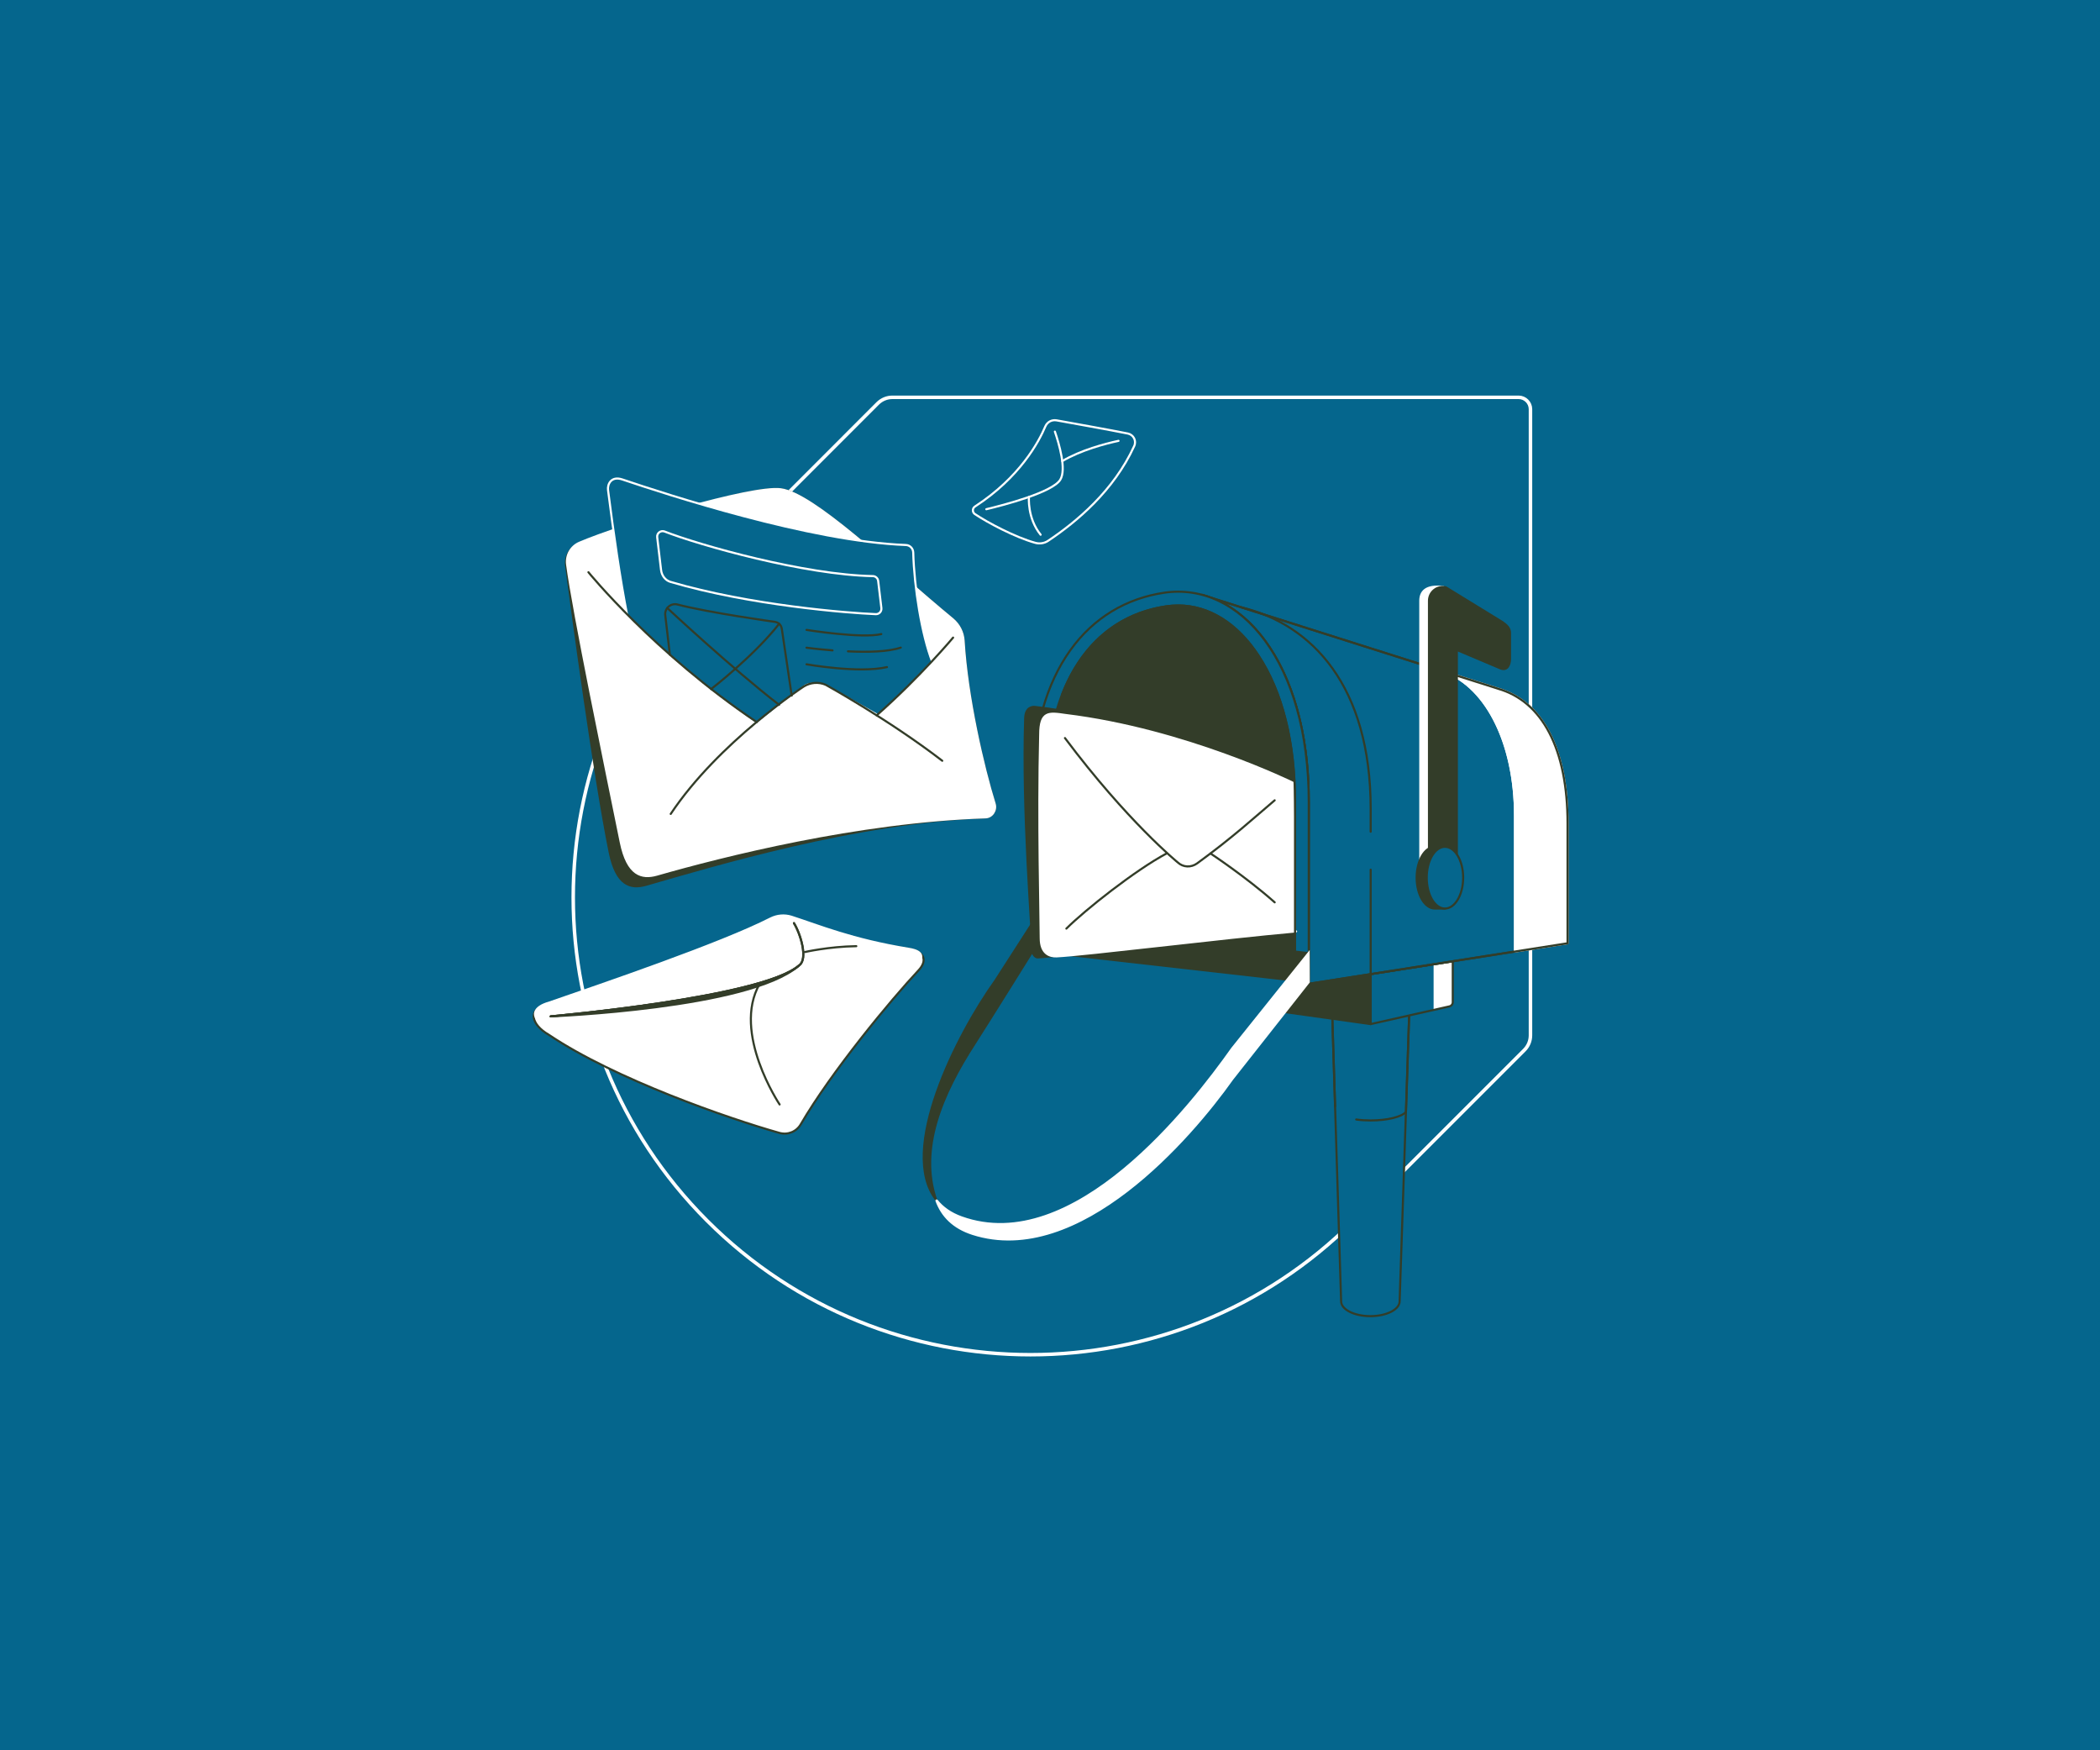 <svg xmlns="http://www.w3.org/2000/svg" width="1200" height="1000" viewBox="0 0 1200 1000" fill="none"><rect x="0" y="0" width="1200" height="1000" fill="#808080" stroke="none"/><rect width="1000" height="1200" transform="translate(1200) rotate(90)" fill="#05668D"></rect><path d="M404.091 697.465C506.138 799.512 671.502 799.512 773.55 697.465L871.034 599.982C873.317 597.698 874.555 594.698 874.555 591.504V233.781C874.555 230.065 871.491 227 867.774 227H509.986C506.791 227 503.791 228.239 501.51 230.521L494.207 237.824L404.091 328.005C302.043 429.988 302.043 595.417 404.091 697.465Z" fill="#05668D" stroke="white" stroke-width="2" stroke-miterlimit="10" stroke-linecap="round" stroke-linejoin="round"></path><path d="M524.902 554.37C509.287 570.965 475.057 612.357 457.606 642.301C455.156 646.587 450.136 648.609 445.359 647.261C416.641 639.179 351.488 616.644 313.645 591.232C303.236 585.231 302.317 577.088 310.4 574.883C340.833 564.35 412.599 545.797 441.257 531.162C444.931 529.325 449.156 528.958 453.075 530.182C469.363 535.449 486.63 536.735 518.961 542.123C528.576 543.531 529.983 548.92 524.902 554.37Z" fill="white" stroke="#333D29" stroke-width="1.2" stroke-miterlimit="10" stroke-linecap="round" stroke-linejoin="round"></path><path d="M805.3 577.875L799.788 743.452C799.788 748.166 792.319 751.963 783.072 751.963C773.826 751.963 766.354 748.166 766.354 743.452L761.211 577.875H805.3Z" fill="#05668D"></path><path d="M805.3 577.875L799.788 743.452C799.788 748.166 792.319 751.963 783.072 751.963C773.826 751.963 766.354 748.166 766.354 743.452L761.211 577.875H805.3Z" stroke="#333D29" stroke-width="1.2" stroke-miterlimit="10" stroke-linecap="round" stroke-linejoin="round"></path><path d="M762.927 632.136L761.211 577.82H805.3L803.524 631.951L803.401 635.319C800.952 638.074 792.87 640.156 783.255 640.156C780.317 640.156 777.5 639.973 774.989 639.605" stroke="#333D29" stroke-width="1.2" stroke-miterlimit="10" stroke-linecap="round" stroke-linejoin="round"></path><path d="M819.203 550.933V577.019L828.265 574.999C829.368 574.752 830.225 573.712 830.225 572.609V549.219L819.203 550.933Z" fill="white"></path><path d="M815.329 551.484V577.877L783.242 585.103V556.506L815.329 551.484Z" fill="#05668D"></path><path d="M731.622 577.878L783.241 585.104V543.219H704.617L731.622 577.878Z" fill="#333D29" stroke="#333D29" stroke-width="1.2" stroke-miterlimit="10" stroke-linecap="round" stroke-linejoin="round"></path><path d="M783.242 585.102V556.567L830.148 549.219V572.609C830.148 573.774 829.353 574.752 828.188 574.999L783.242 585.102Z" stroke="#333D29" stroke-width="1.2" stroke-miterlimit="10" stroke-linecap="round" stroke-linejoin="round"></path><path d="M895.74 470.532V538.929L747.862 562.077V457.917C747.862 391.908 720.857 348.799 686.812 339.859L855.694 393.378C855.755 393.378 855.755 393.378 855.817 393.439C881.412 400.664 895.74 428.097 895.74 470.532Z" fill="#05668D" stroke="#333D29" stroke-width="1.2" stroke-miterlimit="10"></path><path d="M895.728 470.519V538.917L865.726 543.632V465.865C865.726 425.146 849.62 392.814 825.679 383.874L825.617 383.812L855.682 393.365C855.743 393.365 855.743 393.365 855.805 393.426C881.4 400.652 895.728 428.085 895.728 470.519Z" fill="white" stroke="white" stroke-width="1.2" stroke-miterlimit="10" stroke-linecap="round" stroke-linejoin="round"></path><path d="M822.688 382.898C848.344 390.185 865.736 423.435 865.736 465.869V543.269" stroke="white" stroke-width="1.2" stroke-miterlimit="10" stroke-linecap="round" stroke-linejoin="round"></path><path d="M895.74 470.532V538.929L747.862 562.077V457.917C747.862 391.908 720.857 348.799 686.812 339.859L855.694 393.378C855.755 393.378 855.755 393.378 855.817 393.439C881.412 400.664 895.74 428.097 895.74 470.532Z" stroke="#333D29" stroke-width="1.2" stroke-miterlimit="10" stroke-linecap="round" stroke-linejoin="round"></path><path d="M665.312 338.637C643.697 341.822 624.897 352.843 611.549 371.581C598.139 390.319 590.117 416.648 590.117 450.327V543.892L747.855 562.08V457.92C747.855 378.5 708.85 332.269 665.312 338.637Z" fill="#05668D" stroke="#333D29" stroke-width="1.2" stroke-miterlimit="10" stroke-linecap="round" stroke-linejoin="round"></path><path d="M740.016 553.268L597.953 536.918V450.333C597.953 391.549 623.548 352.665 666.412 346.42C668.679 346.113 670.943 345.93 673.21 345.93C690.661 345.93 706.95 356.033 719.012 374.403C732.728 395.162 739.955 424.064 739.955 457.926V553.268H740.016Z" fill="#333D29" stroke="#333D29" stroke-width="1.2" stroke-miterlimit="10" stroke-linecap="round" stroke-linejoin="round"></path><path d="M820.172 509.038C815.459 509.038 811.602 505.181 811.602 500.465V343.218C811.602 338.135 814.602 334.155 824.827 335.38" fill="white"></path><path d="M820.172 509.038C815.459 509.038 811.602 505.181 811.602 500.465V343.218C811.602 338.135 814.602 334.155 824.827 335.38" stroke="white" stroke-width="1.2" stroke-miterlimit="10" stroke-linecap="round" stroke-linejoin="round"></path><path d="M825.135 509.056C820.421 509.056 816.562 505.199 816.562 500.483V343.235C816.562 338.153 821.278 334.417 826.237 335.581L858.631 355.482C860.896 357.135 862.856 358.727 862.856 361.544V376.424C862.856 379.424 861.57 383.527 857.406 381.873L832.483 371.341V500.421C832.422 505.199 829.851 509.056 825.135 509.056Z" fill="#333D29" stroke="#333D29" stroke-width="1.2" stroke-miterlimit="10" stroke-linecap="round" stroke-linejoin="round"></path><path d="M825.13 509.047H820.172" stroke="#333D29" stroke-width="1.2" stroke-miterlimit="10" stroke-linecap="round" stroke-linejoin="round"></path><path d="M825.683 519.082H819.925C814.17 519.082 809.516 511.183 809.516 501.447C809.516 491.711 814.17 483.812 819.925 483.812H825.683" fill="#333D29"></path><path d="M825.683 519.082H819.925C814.17 519.082 809.516 511.183 809.516 501.447C809.516 491.711 814.17 483.812 819.925 483.812H825.683" stroke="#333D29" stroke-width="1.2" stroke-miterlimit="10" stroke-linecap="round" stroke-linejoin="round"></path><path d="M825.681 519.082C831.431 519.082 836.091 511.187 836.091 501.447C836.091 491.708 831.431 483.812 825.681 483.812C819.933 483.812 815.273 491.708 815.273 501.447C815.273 511.187 819.933 519.082 825.681 519.082Z" fill="#05668D" stroke="#333D29" stroke-width="1.2" stroke-miterlimit="10" stroke-linecap="round" stroke-linejoin="round"></path><path d="M522.755 552.9C507.141 569.495 474.136 605.928 456.746 635.873C454.296 640.159 449.274 642.179 444.499 640.831C415.78 632.749 349.709 611.868 311.928 586.456C301.518 580.456 305.621 575.066 313.704 572.863C344.137 562.33 411.739 539.367 440.396 524.733C444.07 522.896 448.296 522.528 452.215 523.753C468.504 529.019 486.689 536.735 519.081 542.061C528.573 543.53 527.777 547.451 522.755 552.9Z" fill="white" stroke="white" stroke-width="1.2" stroke-miterlimit="10" stroke-linecap="round" stroke-linejoin="round"></path><path d="M314.688 580.696C314.688 580.696 436.543 569.856 456.811 551.426C461.71 547.752 457.545 533.73 453.688 527.422" stroke="#333D29" stroke-width="1.2" stroke-miterlimit="10" stroke-linecap="round" stroke-linejoin="round"></path><path d="M314.688 580.696C314.688 580.696 436.543 569.856 456.811 551.426C461.71 547.752 457.545 533.73 453.688 527.422" stroke="#333D29" stroke-width="1.2" stroke-miterlimit="10" stroke-linecap="round" stroke-linejoin="round"></path><path d="M445.49 631.022C445.49 631.022 418.118 590.118 434.039 562.195" stroke="#333D29" stroke-width="1.2" stroke-miterlimit="10" stroke-linecap="round" stroke-linejoin="round"></path><path d="M459.867 543.946C459.867 543.946 473.46 540.823 489.319 540.578" stroke="#333D29" stroke-width="1.2" stroke-miterlimit="10" stroke-linecap="round" stroke-linejoin="round"></path><path d="M597.347 243.596C593.673 252.352 582.774 272.743 557.117 289.399C555.586 290.379 555.524 292.644 557.055 293.685C564.22 298.523 580.08 306.973 591.653 310.157C594.164 310.831 596.858 310.402 599.001 308.932C615.228 298.094 636.413 280.397 648.109 254.863C649.519 251.862 647.742 248.372 644.497 247.699C633.169 245.433 612.9 241.82 603.776 240.167C601.021 239.677 598.45 241.085 597.347 243.596Z" fill="#05668D" stroke="white" stroke-width="1.2" stroke-miterlimit="10" stroke-linecap="round" stroke-linejoin="round"></path><path d="M563.609 290.935C573.405 288.608 601.39 281.321 605.859 274.095C609.533 268.217 605.125 253.398 602.797 246.602" stroke="white" stroke-width="1.2" stroke-miterlimit="10" stroke-linecap="round" stroke-linejoin="round"></path><path d="M639.154 251.867C631.5 253.521 617.722 257.133 607.008 263.44" stroke="white" stroke-width="1.2" stroke-miterlimit="10" stroke-linecap="round" stroke-linejoin="round"></path><path d="M587.969 283.953C587.969 283.953 586.927 296.016 594.643 305.507" stroke="white" stroke-width="1.2" stroke-miterlimit="10" stroke-linecap="round" stroke-linejoin="round"></path><path d="M783.244 475.179V462.137C783.244 391.963 749.75 356.937 709.703 347.078" stroke="#333D29" stroke-width="1.2" stroke-miterlimit="10" stroke-linecap="round" stroke-linejoin="round"></path><path d="M783.242 556.517V496.875" stroke="#333D29" stroke-width="1.2" stroke-miterlimit="10" stroke-linecap="round" stroke-linejoin="round"></path><path d="M747.85 561.1L704.068 616.638C680.861 649.46 616.503 724.534 555.698 704.939C544.555 701.324 538.002 694.406 534.879 685.465C524.837 656.502 538.247 625.028 556.679 596.493C565.681 582.532 590.113 543.219 590.113 543.219L735.665 559.692L747.85 561.1Z" fill="#05668D"></path><path d="M747.853 544.557L735.729 559.743L590.176 543.271C590.176 543.271 565.742 582.523 556.742 596.545C538.31 625.08 524.9 656.493 534.942 685.517C513.143 657.411 546.456 591.402 568.866 560.111L590.176 526.984L747.853 544.557Z" fill="#333D29" stroke="#333D29" stroke-width="1.2" stroke-miterlimit="10" stroke-linecap="round" stroke-linejoin="round"></path><path d="M747.847 561.095L704.065 616.633C680.857 649.455 616.502 724.528 555.695 704.934C544.735 701.381 538.305 694.707 535.122 686.013C535.06 685.889 535.243 685.828 535.305 685.889C538.673 690.052 543.265 693.299 549.327 695.502C613.5 718.65 680.857 631.882 704.065 599.06L747.786 544.5L747.847 561.095Z" fill="white" stroke="white" stroke-width="1.2" stroke-miterlimit="10"></path><path d="M734.259 531.88C692.928 535.554 608.669 546.147 592.993 547.004C591.524 547.066 590.116 545.105 590.054 543.513C589.687 530.288 584.054 462.93 585.83 410.148C586.074 404.085 589.931 403.717 591.402 403.901C664.514 412.168 733.034 447.254 733.034 447.254" fill="#333D29"></path><path d="M734.259 531.88C692.928 535.554 608.669 546.147 592.993 547.004C591.524 547.066 590.116 545.105 590.054 543.513C589.687 530.288 584.054 462.93 585.83 410.148C586.074 404.085 589.931 403.717 591.402 403.901C664.514 412.168 733.034 447.254 733.034 447.254" stroke="#333D29" stroke-width="1.2" stroke-miterlimit="10" stroke-linecap="round" stroke-linejoin="round"></path><path d="M740.631 532.136C699.298 535.81 619.511 545.668 603.773 546.403C599.854 546.586 594.711 544.872 594.711 535.993C594.711 523.625 593.18 468.636 594.405 419.772C594.405 406.3 599.242 407.097 608.856 408.505C677.56 416.895 739.406 447.51 739.406 447.51" fill="white"></path><path d="M740.631 532.136C699.298 535.81 619.511 545.668 603.773 546.403C599.854 546.586 594.711 544.872 594.711 535.993C594.711 523.625 593.18 468.636 594.405 419.772C594.405 406.3 599.242 407.097 608.856 408.505C677.56 416.895 739.406 447.51 739.406 447.51" stroke="white" stroke-width="1.2" stroke-miterlimit="10" stroke-linecap="round" stroke-linejoin="round"></path><path d="M691.711 487.617C691.711 487.617 712.04 501.027 728.39 515.54L691.711 487.617Z" fill="white"></path><path d="M691.711 487.617C691.711 487.617 712.04 501.027 728.39 515.54" stroke="#333D29" stroke-width="1.2" stroke-miterlimit="10" stroke-linecap="round" stroke-linejoin="round"></path><path d="M608.547 421.672C644.307 469.373 672.964 492.704 672.964 492.704C676.087 495.642 680.68 495.765 684.108 493.254C704.683 478.252 716.44 467.353 728.381 457.249" stroke="#333D29" stroke-width="1.2" stroke-miterlimit="10" stroke-linecap="round" stroke-linejoin="round"></path><path d="M609.352 530.543C619.944 519.95 648.724 497.17 666.606 487.617" stroke="#333D29" stroke-width="1.2" stroke-miterlimit="10" stroke-linecap="round" stroke-linejoin="round"></path><path d="M456.199 551.914C428.092 576.285 314.688 580.694 314.688 580.694C314.688 580.694 434.461 570.346 456.199 551.914Z" fill="#333D29" stroke="#333D29" stroke-width="1.2" stroke-miterlimit="10" stroke-linecap="round" stroke-linejoin="round"></path><path d="M330.545 310.782C325.708 312.863 322.83 317.885 323.503 323.151C327.055 350.093 339.486 443.046 348.426 487.073C352.283 505.933 360.427 507.954 368.939 505.567C406.353 494.851 489.998 469.377 563.173 466.989C566.968 466.866 569.479 462.886 568.377 459.273C561.886 438.454 552.518 398.101 550.62 366.014C550.313 361.238 548.047 356.829 544.373 353.768C506.837 322.722 464.892 282.063 446.156 279.552C429.499 277.348 354.243 300.678 330.545 310.782Z" fill="#333D29" stroke="#333D29" stroke-width="1.2" stroke-miterlimit="10" stroke-linecap="round" stroke-linejoin="round"></path><path d="M331.1 310.096C326.263 312.178 323.385 317.199 324.058 322.466C327.61 349.408 345.796 437.217 354.736 481.244C358.594 500.104 366.738 502.126 375.25 499.738C412.663 489.022 490.001 469.365 563.176 466.978C566.972 466.854 569.483 462.874 568.381 459.262C561.89 438.442 552.522 398.089 550.623 366.003C550.317 361.226 548.051 356.818 544.377 353.756C506.841 322.711 464.895 282.051 446.159 279.541C429.503 277.336 354.798 299.993 331.1 310.096Z" fill="white" stroke="white" stroke-width="1.2" stroke-miterlimit="10" stroke-linecap="round" stroke-linejoin="round"></path><path d="M532.745 378.246C523.806 387.676 513.211 398.576 501.883 408.741L473.962 392.881C469.858 391.106 463.673 389.452 459.938 391.902L432.383 413.824C406.175 395.943 375.069 369.306 358.535 352.222C354.249 330.3 350.575 304.521 347.452 280.028C347.023 276.843 349.105 271.7 355.719 273.965C380.212 282.232 462.878 309.359 517.621 311.379C519.947 311.44 521.784 313.339 521.846 315.666C522.396 335.75 526.683 362.571 532.745 378.246Z" fill="#05668D" stroke="white" stroke-width="1.2" stroke-miterlimit="10" stroke-linecap="round" stroke-linejoin="round"></path><path d="M382.779 374.022L380.146 351.488C379.718 347.691 383.086 344.568 386.821 345.303C405.375 350.141 442.789 355.284 442.789 355.284C445.115 355.713 446.402 357.06 446.769 359.387L452.402 397.413" stroke="#333D29" stroke-width="1.2" stroke-miterlimit="10" stroke-linecap="round" stroke-linejoin="round"></path><path d="M381.312 347.391C381.312 347.391 418.359 381.988 445.18 402.685" stroke="#333D29" stroke-width="1.2" stroke-miterlimit="10" stroke-linecap="round" stroke-linejoin="round"></path><path d="M445.236 356.398C430.661 374.952 406.352 393.69 406.352 393.69" stroke="#333D29" stroke-width="1.2" stroke-miterlimit="10" stroke-linecap="round" stroke-linejoin="round"></path><path d="M336.242 326.938C336.242 326.938 373.84 373.169 432.379 412.543" stroke="#333D29" stroke-width="1.2" stroke-miterlimit="10" stroke-linecap="round" stroke-linejoin="round"></path><path d="M500.969 408.683C526.198 386.394 544.628 364.289 544.628 364.289" stroke="#333D29" stroke-width="1.2" stroke-miterlimit="10" stroke-linecap="round" stroke-linejoin="round"></path><path d="M383.266 465.024C410.698 423.876 459.196 392.279 459.196 392.279C462.991 389.891 467.707 389.462 471.81 391.238C471.81 391.238 508.06 411.261 538.432 434.653" stroke="#333D29" stroke-width="1.2" stroke-miterlimit="10" stroke-linecap="round" stroke-linejoin="round"></path><path d="M379.586 303.613C400.1 311.635 459.803 328.413 498.748 329.148C500.339 329.148 501.625 330.372 501.808 331.903C502.299 335.822 503.094 343.048 503.645 347.395C503.891 349.294 502.361 351.008 500.4 350.886C484.847 350.273 428.635 345.865 383.138 332.454C380.137 331.597 378.117 328.78 377.749 325.657L375.545 306.981C375.239 304.715 377.382 302.94 379.586 303.613Z" stroke="white" stroke-width="1.2" stroke-miterlimit="10" stroke-linecap="round" stroke-linejoin="round"></path><path d="M460.859 359.883C460.859 359.883 492.516 364.965 503.6 362.271" stroke="#333D29" stroke-width="1.2" stroke-miterlimit="10" stroke-linecap="round" stroke-linejoin="round"></path><path d="M484.539 372.135C495.806 372.686 507.44 372.441 514.727 369.992" stroke="#333D29" stroke-width="1.2" stroke-miterlimit="10" stroke-linecap="round" stroke-linejoin="round"></path><path d="M460.859 370.055C460.859 370.055 467.227 370.912 475.739 371.586" stroke="#333D29" stroke-width="1.2" stroke-miterlimit="10" stroke-linecap="round" stroke-linejoin="round"></path><path d="M460.859 379.539C460.859 379.539 490.862 384.866 506.845 381.131" stroke="#333D29" stroke-width="1.2" stroke-miterlimit="10" stroke-linecap="round" stroke-linejoin="round"></path><path d="M606.961 396.692C617.921 368.403 638.497 350.522 666.479 346.42C668.746 346.113 671.01 345.93 673.277 345.93C690.729 345.93 707.017 356.033 719.079 374.403C732.795 395.162 740.022 424.064 740.022 457.926V547.634L664.398 544.572" stroke="#333D29" stroke-width="1.2" stroke-miterlimit="10" stroke-linecap="round" stroke-linejoin="round"></path></svg>